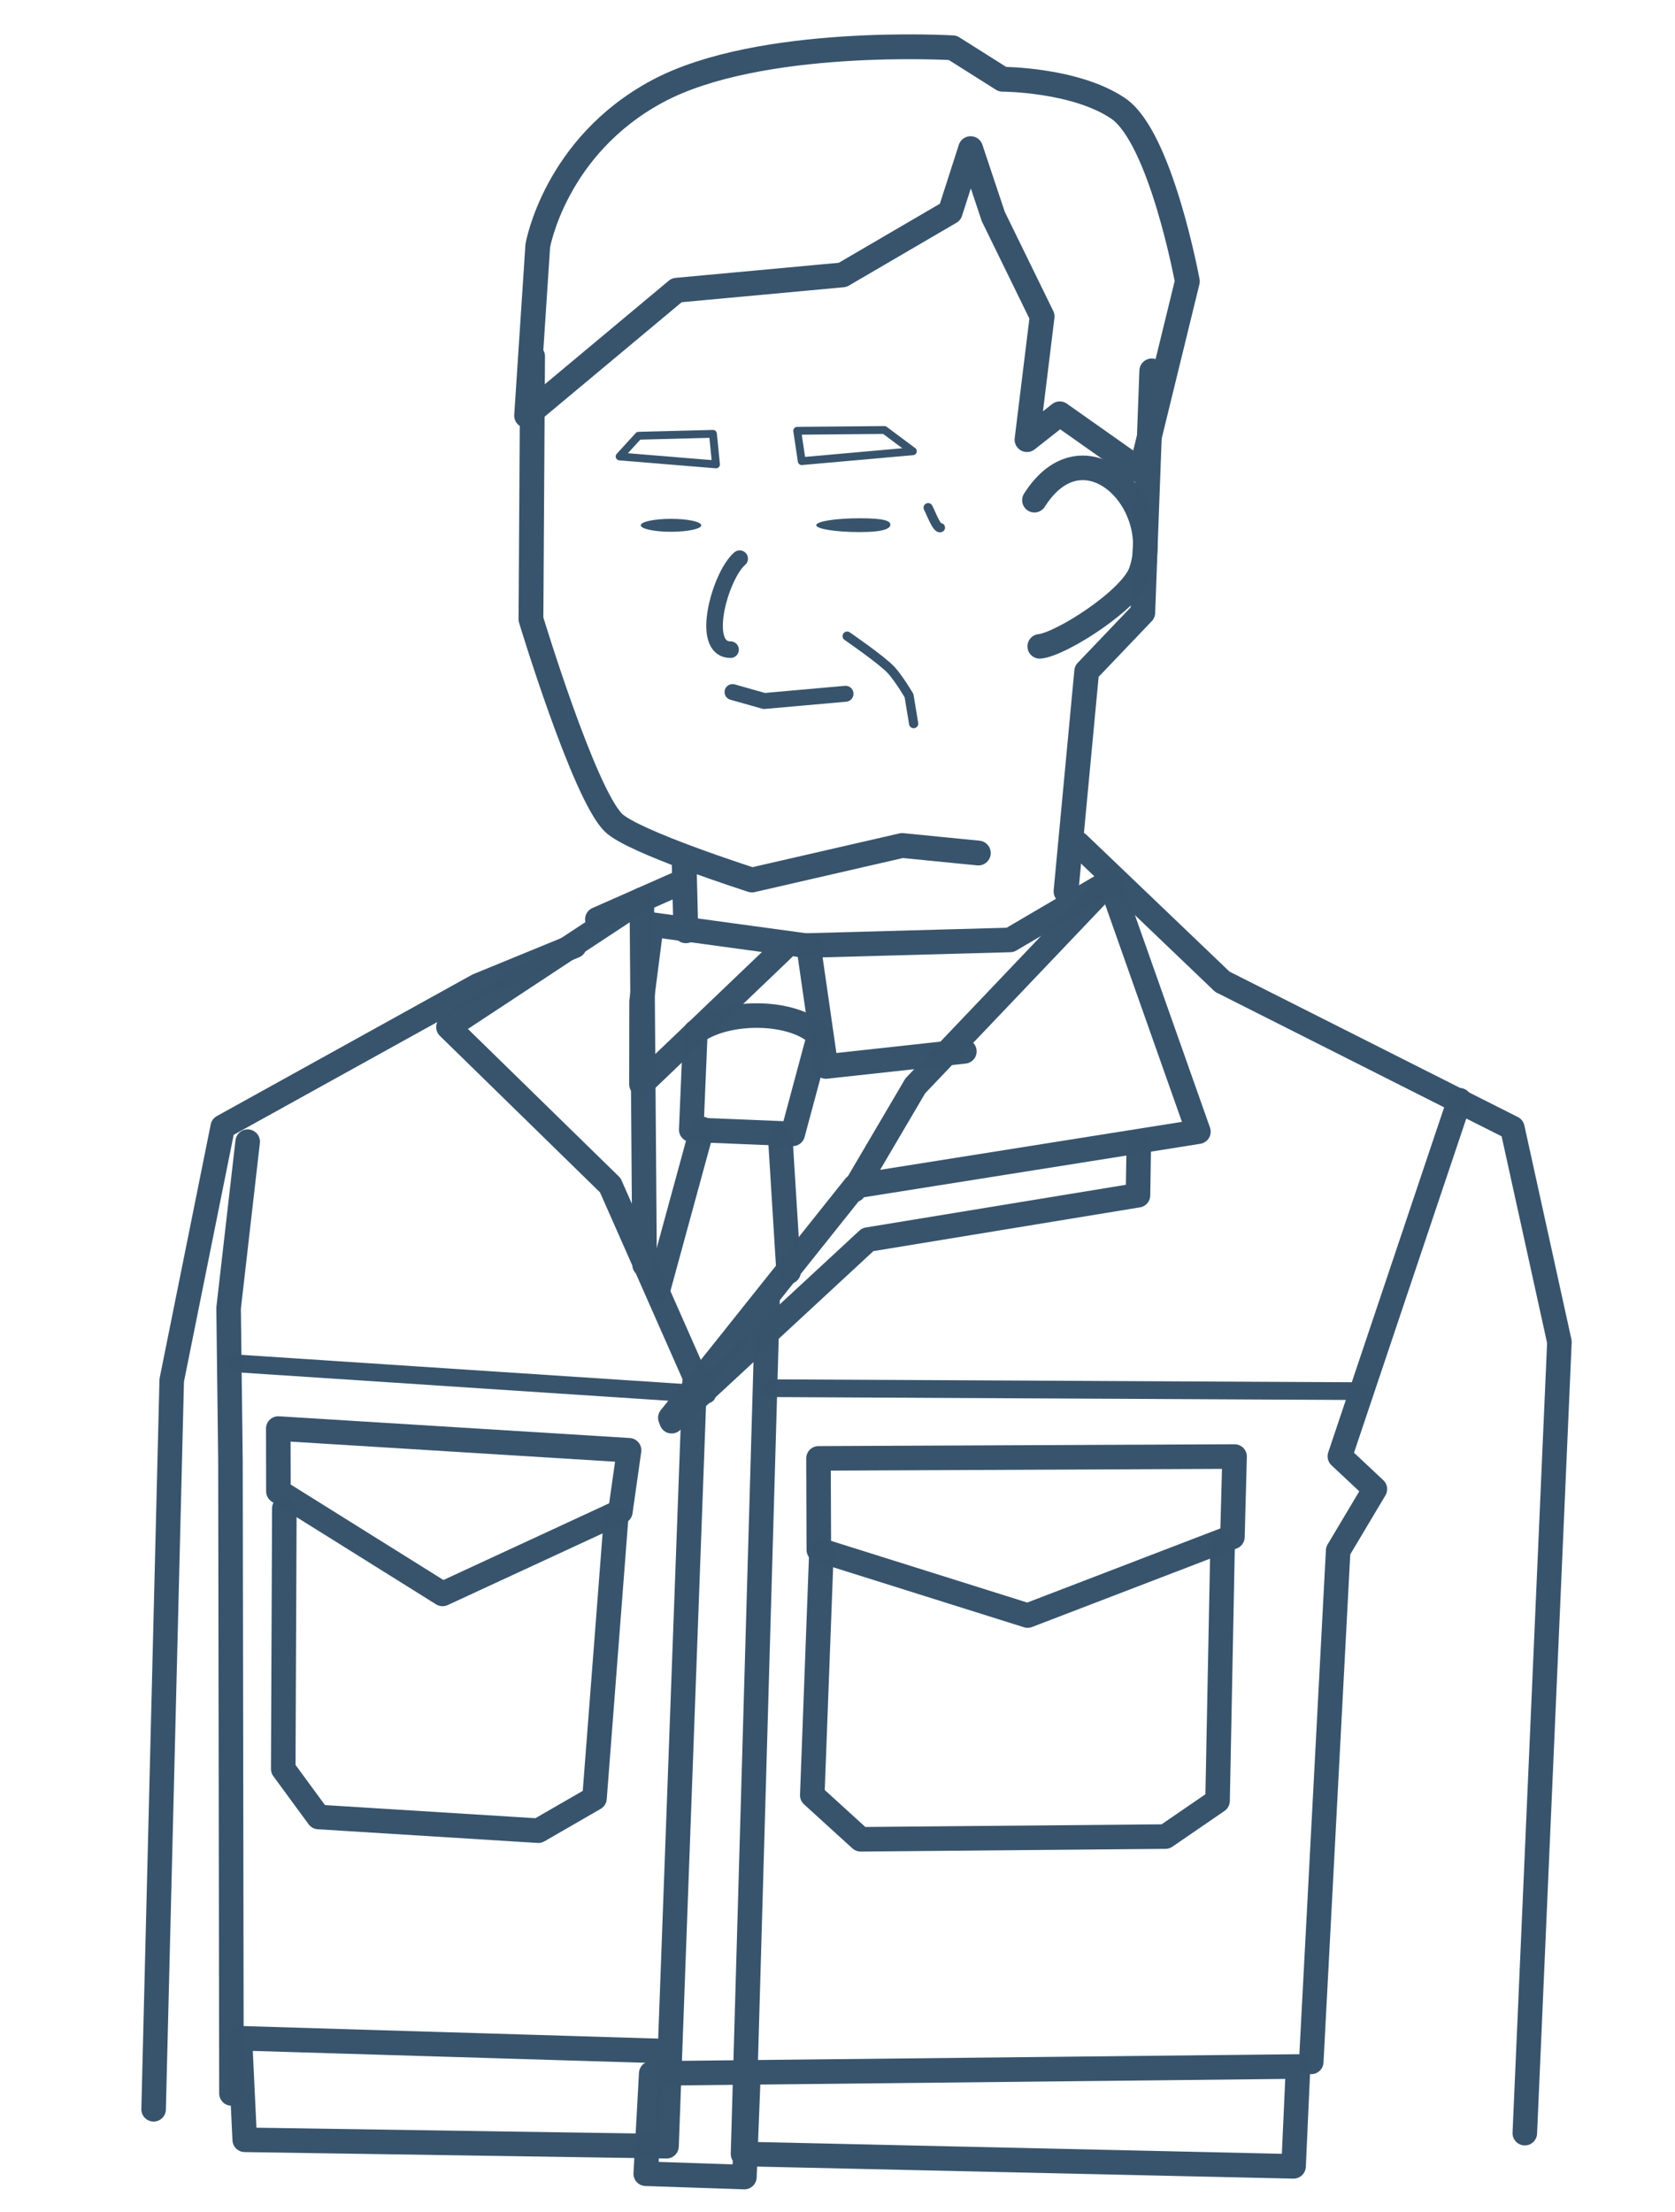 <?xml version="1.0" encoding="UTF-8" standalone="no"?>
<!DOCTYPE svg PUBLIC "-//W3C//DTD SVG 1.1//EN" "http://www.w3.org/Graphics/SVG/1.1/DTD/svg11.dtd">
<!-- Created with Vectornator (http://vectornator.io/) -->
<svg stroke-miterlimit="10" style="fill-rule:nonzero;clip-rule:evenodd;stroke-linecap:round;stroke-linejoin:round;" version="1.1" viewBox="0 0 283.5 374.22" xml:space="preserve" xmlns="http://www.w3.org/2000/svg" xmlns:xlink="http://www.w3.org/1999/xlink">
<defs/>
<g id="レイヤー-3">
<g opacity="1">
<path d="M26 356.842L29.065 233.508L37.702 190.637L80.87 166.735L97.208 160.037" fill="none" opacity="0.994" stroke="#38546d" stroke-linecap="butt" stroke-linejoin="round" stroke-width="4.155"/>
<path d="M182.474 142.75L206.887 166.091L255.972 190.833L263.938 227.023L258.081 360.88" fill="none" opacity="0.994" stroke="#38546d" stroke-linecap="butt" stroke-linejoin="round" stroke-width="4.155"/>
<path d="M109.099 213.981L108.633 152.195L103.072 155.859L98.522 158.856L75.902 173.759L103.293 200.518L117.598 232.896L112.81 363.093L41.421 362.006L40.605 344.824L112.157 346.984" fill="none" opacity="0.994" stroke="#38546d" stroke-linecap="butt" stroke-linejoin="round" stroke-width="4.155"/>
<path d="M126.693 350.451L125.991 368.311L109.296 367.748L110.224 350.778L219.707 349.606L218.941 366.496L125.76 364.407L129.928 219.241L113.46 239.857L144.708 200.689L202.836 191.452L187.871 149.107L154.913 183.706L144.548 201.325" fill="none" opacity="0.994" stroke="#38546d" stroke-linecap="butt" stroke-linejoin="round" stroke-width="4.155"/>
<path d="M138.532 246.725L138.59 262.206L173.931 273.315L208.593 260.015L208.958 246.414L138.532 246.725Z" fill="none" opacity="0.994" stroke="#38546d" stroke-linecap="butt" stroke-linejoin="round" stroke-width="4.155"/>
<path d="M47.101 241.678L47.122 252.296L74.905 269.657L104.999 255.736L106.472 245.353L47.101 241.678Z" fill="none" opacity="0.994" stroke="#38546d" stroke-linecap="butt" stroke-linejoin="round" stroke-width="4.155"/>
<path d="M48.127 255.166L47.94 299.262L53.905 307.393L91.107 309.711L100.621 304.226L104.277 256.801" fill="none" opacity="0.994" stroke="#38546d" stroke-linecap="butt" stroke-linejoin="round" stroke-width="4.155"/>
<path d="M139.038 262.299L137.481 303.716L145.67 311.167L197.255 310.706L206.077 304.656L206.922 261.647" fill="none" opacity="0.994" stroke="#38546d" stroke-linecap="butt" stroke-linejoin="round" stroke-width="4.155"/>
<path d="M247.023 186.133L226.777 246.374L232.702 251.924L226.488 262.346L221.934 348.823" fill="none" opacity="0.994" stroke="#38546d" stroke-linecap="butt" stroke-linejoin="round" stroke-width="4.155"/>
<path d="M41.921 193.145L38.691 221.323L39.005 247.094L39.177 354.16" fill="none" opacity="0.994" stroke="#38546d" stroke-linecap="butt" stroke-linejoin="round" stroke-width="4.155"/>
<path d="M137.368 160.108L110.262 156.408L108.589 169.438L108.567 183.431L132.509 160.543" fill="none" opacity="0.994" stroke="#38546d" stroke-linecap="butt" stroke-linejoin="round" stroke-width="4.155"/>
<path d="M186.918 149.655L170.961 159.017L136.841 159.952L139.794 180.428L163.223 177.868" fill="none" opacity="0.994" stroke="#38546d" stroke-linecap="butt" stroke-linejoin="round" stroke-width="4.155"/>
<path d="M101.103 155.523L114.718 149.512" fill="#38546d" fill-rule="nonzero" opacity="0.994" stroke="#38546d" stroke-linecap="butt" stroke-linejoin="round" stroke-width="4.155"/>
<path d="M192.75 193.287L192.608 202.208L146.871 209.713L113.677 240.435" fill="none" opacity="0.994" stroke="#38546d" stroke-linecap="butt" stroke-linejoin="round" stroke-width="4.155"/>
<path d="M39.692 230.633L119.676 235.902" fill="none" opacity="0.994" stroke="#38546d" stroke-linecap="butt" stroke-linejoin="round" stroke-width="3"/>
<path d="M130.298 234.849L230.151 235.351" fill="none" opacity="0.994" stroke="#38546d" stroke-linecap="butt" stroke-linejoin="round" stroke-width="3"/>
<path d="M117.693 174.643L116.995 191.123L134.174 191.822L138.643 175.201C134.523 170.907 123.105 170.662 117.693 174.643Z" fill="none" opacity="0.994" stroke="#38546d" stroke-linecap="butt" stroke-linejoin="round" stroke-width="4.155"/>
<path d="M118.811 190.984L111.408 218.078" fill="none" opacity="0.994" stroke="#38546d" stroke-linecap="butt" stroke-linejoin="round" stroke-width="4.155"/>
<path d="M132.079 192.659L133.475 215.145" fill="none" opacity="0.994" stroke="#38546d" stroke-linecap="butt" stroke-linejoin="round" stroke-width="4.155"/>
</g>
<g opacity="1">
<path d="M180.424 150.807L183.927 113.585L193.421 103.642L194.943 62.747M90.142 60.293L89.866 104.76C89.866 104.76 98.765 134.154 103.814 139.168C107.097 142.428 127.273 148.878 127.273 148.878L152.691 143.04L165.589 144.314" fill="none" opacity="0.999" stroke="#38546d" stroke-linecap="butt" stroke-linejoin="round" stroke-width="4.196"/>
<path d="M123.981 117.08L129.343 118.595L143.111 117.37" fill="none" opacity="0.994" stroke="#38546d" stroke-linecap="round" stroke-linejoin="round" stroke-width="2.695"/>
<path d="M104.871 77.224L108.08 73.719L120.672 73.394L121.184 78.565L104.871 77.224Z" fill="none" opacity="0.994" stroke="#38546d" stroke-linecap="round" stroke-linejoin="round" stroke-width="1.327"/>
<path d="M175.08 84.623C183.433 71.405 197.194 84.796 193.112 96.71C191.495 101.427 179.587 109.008 175.977 109.35" fill="none" opacity="0.994" stroke="#38546d" stroke-linecap="butt" stroke-linejoin="round" stroke-width="4.155"/>
<path d="M120.454 86.645" fill="#38546d" fill-rule="nonzero" opacity="0.994" stroke="none"/>
<path d="M118.34 87.564" fill="#38546d" fill-rule="nonzero" opacity="0.994" stroke="none"/>
<path d="M108.453 88.87C108.453 88.265 110.746 87.775 113.573 87.775C116.401 87.775 118.693 88.265 118.693 88.87C118.693 89.475 116.401 89.966 113.573 89.966C110.746 89.966 108.453 89.475 108.453 88.87Z" fill="#38546d" fill-rule="nonzero" opacity="0.994" stroke="none"/>
<path d="M138.152 88.847C138.152 88.202 141.46 87.679 145.539 87.679C149.619 87.679 150.698 88.115 150.698 88.76C150.698 89.406 149.619 90.016 145.539 90.016C141.46 90.016 138.152 89.493 138.152 88.847Z" fill="#38546d" fill-rule="nonzero" opacity="0.994" stroke="none"/>
<path d="M135.696 78.014L134.93 72.878L149.69 72.746L154.504 76.34L135.696 78.014Z" fill="none" opacity="0.994" stroke="#38546d" stroke-linecap="round" stroke-linejoin="round" stroke-width="1.327"/>
<path d="M89.13 70.309L91.02 41.575C91.02 41.575 93.919 24.751 111.274 15.442C128.629 6.132 161.247 8.086 161.247 8.086L169.679 13.407C169.679 13.407 181.993 13.428 189.244 18.332C196.495 23.236 200.964 47.606 200.964 47.606L193.111 79.705L179.369 70.01L173.824 74.376L176.385 53.536L168.117 36.631L164.281 25.143L160.826 35.876L142.618 46.505L114.536 49.099L89.13 70.309Z" fill="none" opacity="0.999" stroke="#38546d" stroke-linecap="butt" stroke-linejoin="round" stroke-width="4.196"/>
<path d="M108.706 27.592" fill="#38546d" fill-rule="nonzero" opacity="0.999" stroke="#38546d" stroke-linecap="butt" stroke-linejoin="round" stroke-width="4.196"/>
<path d="M115.776 145.291L116.079 157.469" fill="#38546d" fill-rule="nonzero" opacity="0.999" stroke="#38546d" stroke-linecap="butt" stroke-linejoin="round" stroke-width="4.196"/>
<path d="M117.984 96.561L117.244 108.754L122.848 106.959" fill="none" opacity="0" stroke="#38546d" stroke-linecap="round" stroke-linejoin="round" stroke-width="2.804"/>
<path d="M125.192 94.514C121.866 97.402 118.376 109.909 123.65 109.909" fill="none" opacity="0.994" stroke="#38546d" stroke-linecap="round" stroke-linejoin="round" stroke-width="2.804"/>
<path d="M157.091 85.887C157.503 86.629 158.572 89.562 159.169 89.264" fill="none" opacity="1" stroke="#38546d" stroke-linecap="butt" stroke-linejoin="round" stroke-width="1.56"/>
<path d="M143.387 107.621C143.387 107.621 149.311 111.687 150.862 113.39C152.209 114.87 153.859 117.697 153.859 117.697L154.638 122.42" fill="none" opacity="1" stroke="#38546d" stroke-linecap="butt" stroke-linejoin="round" stroke-width="1.56"/>
</g>
</g>
</svg>
